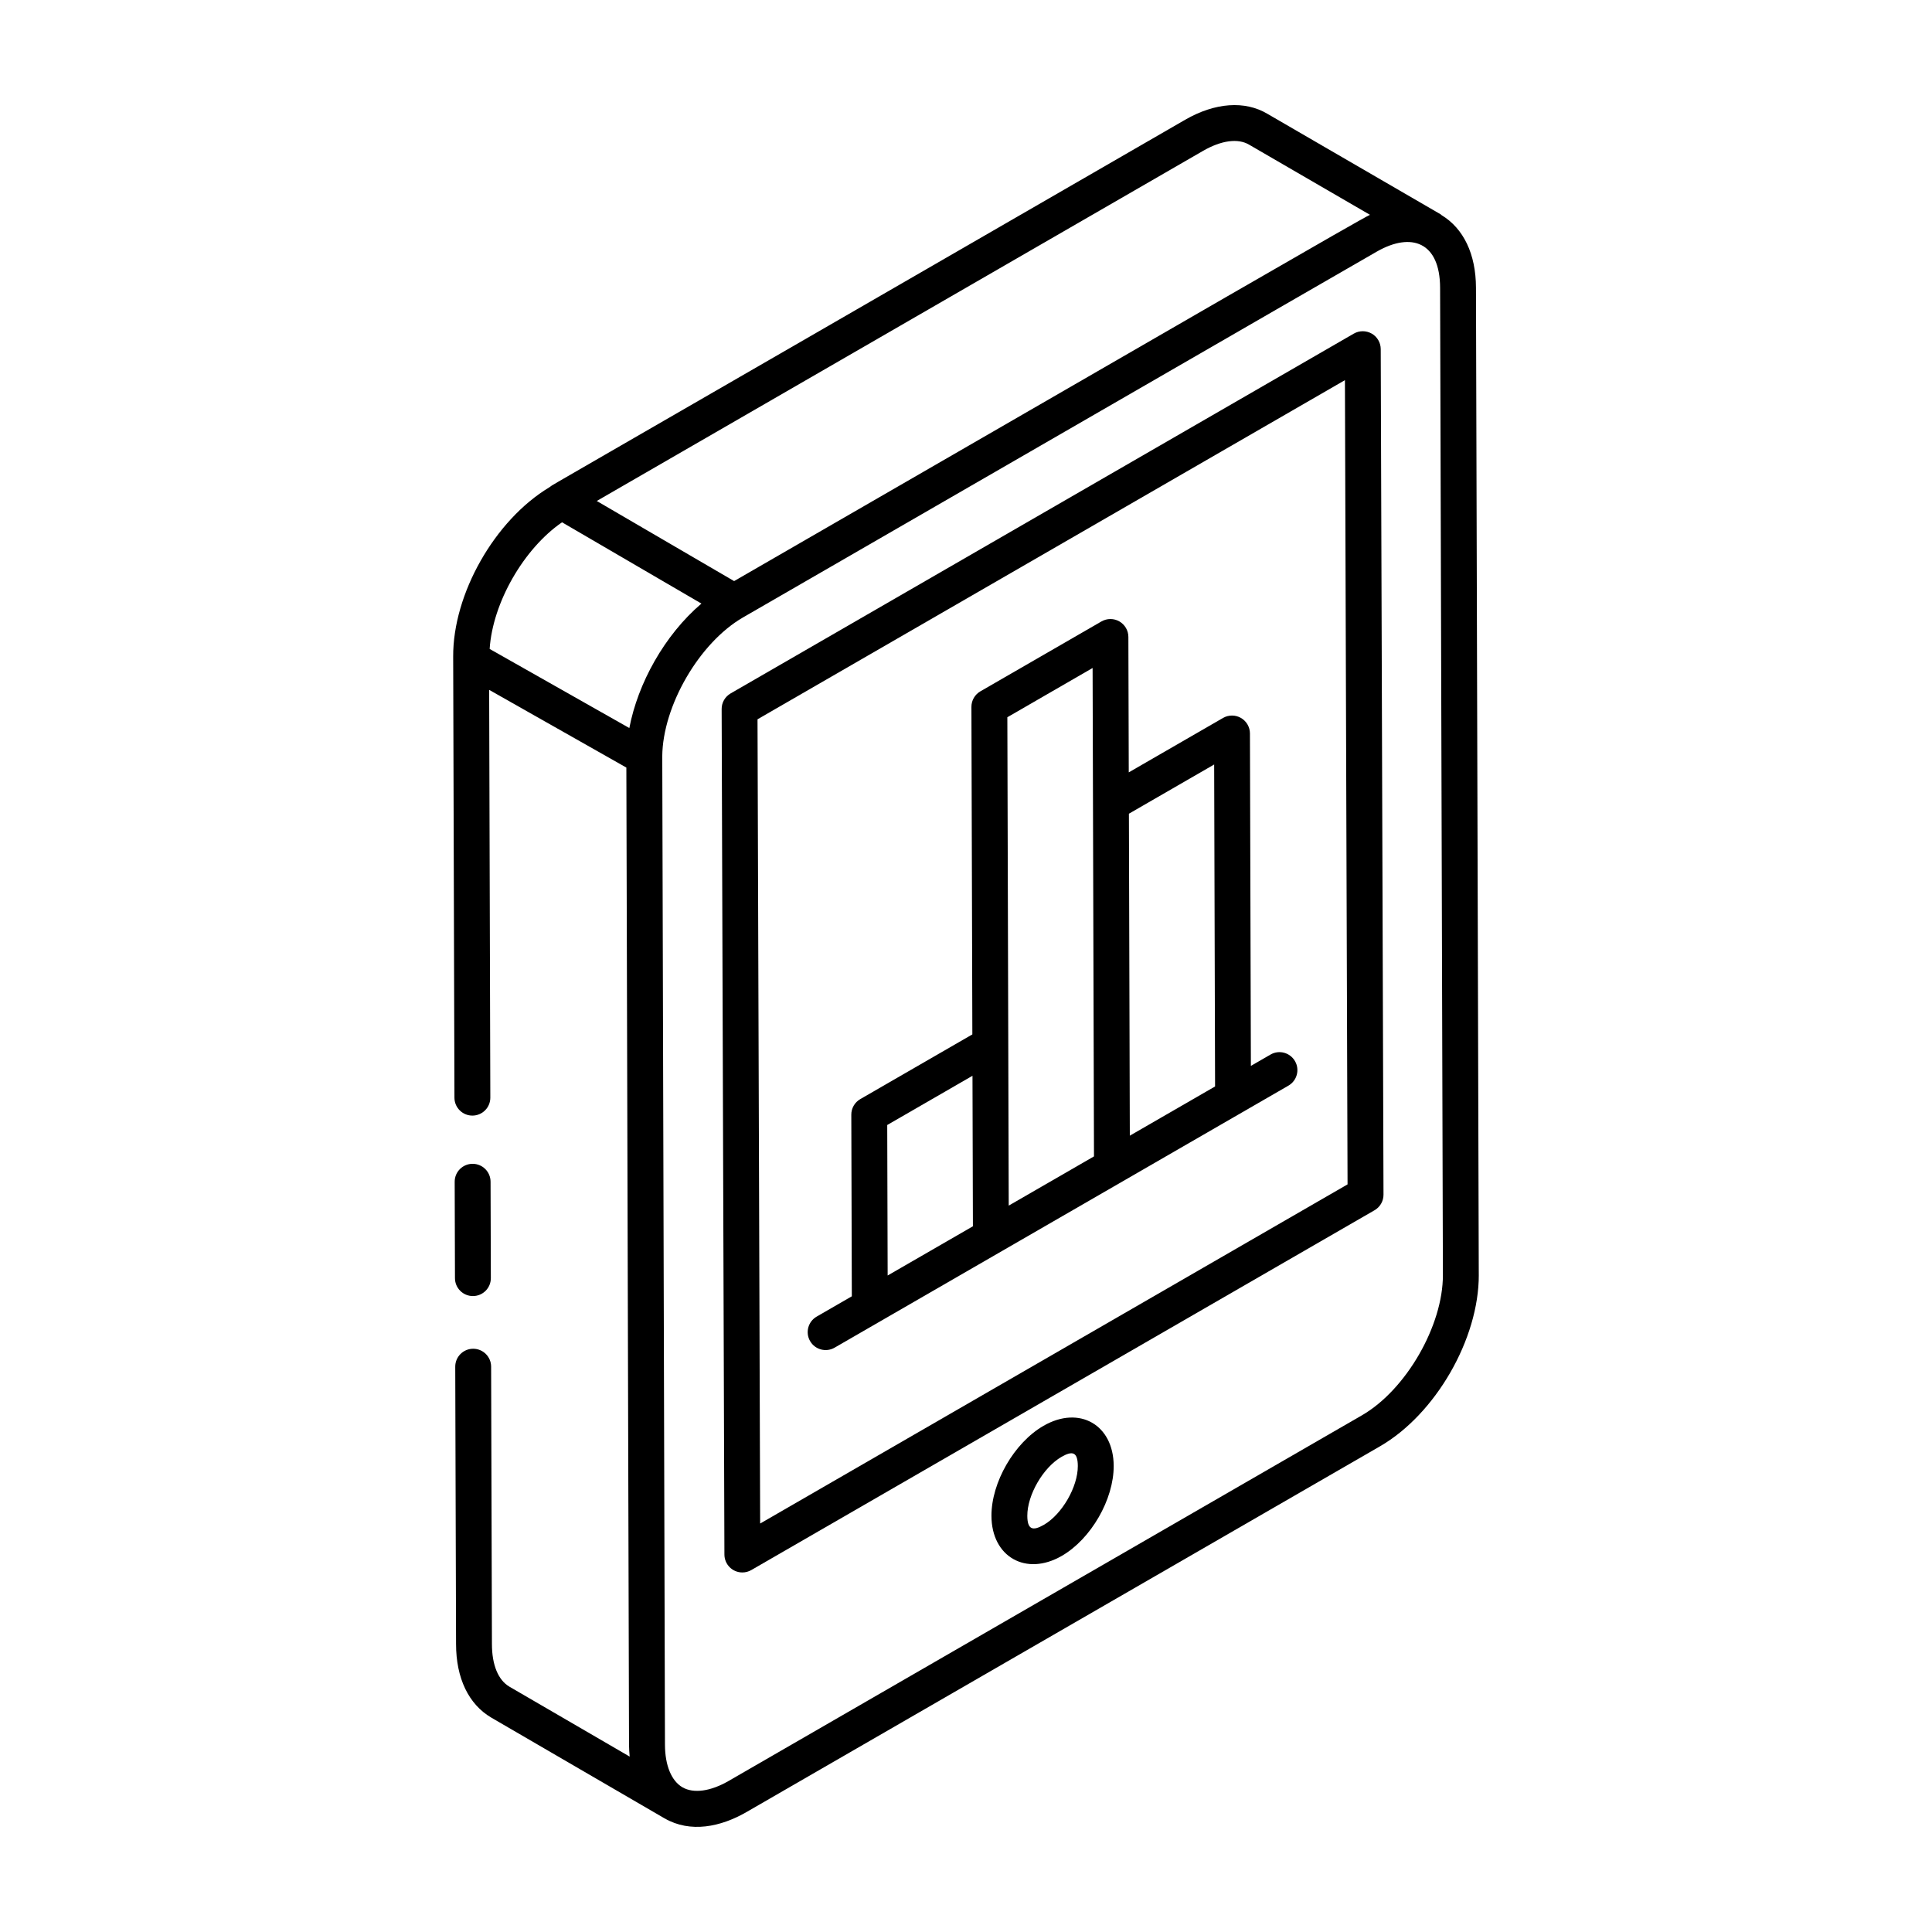 <?xml version="1.0" encoding="UTF-8"?>
<!-- Uploaded to: SVG Repo, www.svgrepo.com, Generator: SVG Repo Mixer Tools -->
<svg fill="#000000" width="800px" height="800px" version="1.1" viewBox="144 144 512 512" xmlns="http://www.w3.org/2000/svg">
 <g>
  <path d="m269.34 487.47c2.629-0.008 4.75-2.141 4.738-4.766l-0.074-25.543c-0.008-2.621-2.137-4.738-4.754-4.738h-0.016c-2.629 0.008-4.75 2.141-4.738 4.766l0.074 25.543c0.008 2.621 2.137 4.738 4.754 4.738h0.016z"/>
  <path d="m535.89 481.85-0.742-261.61c-0.023-8.902-3.281-15.684-9.105-19.215-0.098-0.066-0.152-0.168-0.258-0.227l-45.875-26.617c-5.977-3.582-13.93-3.008-21.84 1.562-175.56 101.42-167.19 96.449-168.16 97.164-0.047 0.031-0.09 0.062-0.137 0.098-0.066 0.051-0.141 0.09-0.203 0.145-14.449 8.695-25.578 28.234-25.473 44.918l0.336 116.84c0.008 2.617 2.137 4.738 4.754 4.738h0.016c2.621-0.008 4.75-2.141 4.738-4.766l-0.309-108.06 36.359 20.594c0.074 26.484-0.262-95.934 0.707 258.99 0.016 1.066 0.07 2.106 0.172 3.113l-31.859-18.523c-2.992-1.758-4.644-5.773-4.644-11.32l-0.215-73.5c-0.008-2.621-2.137-4.738-4.754-4.738h-0.016c-2.629 0.008-4.75 2.141-4.738 4.766l0.215 73.484c0 9.043 3.32 15.969 9.355 19.512 0.984 0.574 46.801 27.215 45.848 26.66 0.012 0.008 0.023 0.004 0.035 0.008 0.016 0.008 0.027 0.023 0.039 0.031 6.84 3.926 14.836 2.273 21.695-1.684l167.86-96.914c14.738-8.508 26.25-28.473 26.203-45.453zm-73.066-297.87c4.836-2.789 9.289-3.398 12.254-1.609l31.98 18.559c-2.633 1.184-42.863 24.547-168.51 97.066l-36.402-21.23zm-169.88 98.434 36.941 21.543c-9.816 8.367-16.852 21.168-19.105 32.984l-37.016-20.965c0.781-12.207 9-26.551 19.18-33.562zm44.129 333.57c-4.805 2.762-9.25 3.363-12.199 1.68-2.941-1.695-4.637-5.816-4.652-11.309-0.066-25.652-0.754-277.98-0.715-261.94 0.121-13.336 9.812-30.102 21.422-36.801 169.27-97.73 151.98-87.746 168.04-96.992 9.055-5.137 16.641-2.512 16.672 9.645l0.742 261.61c0.039 13.43-9.785 30.461-21.449 37.191z"/>
  <path d="m507.52 232.41c-1.48-0.844-3.285-0.84-4.75 0.004l-165.15 95.352c-1.477 0.855-2.383 2.426-2.375 4.133l0.734 224.08c0.008 2.606 2.113 4.738 4.754 4.738 0.82 0 1.645-0.215 2.375-0.637l165.16-95.352c1.477-0.855 2.383-2.426 2.375-4.133l-0.734-224.08c-0.008-1.699-0.914-3.262-2.383-4.109zm-162.07 315.34-0.699-213.13 155.67-89.875 0.695 213.13z"/>
  <path d="m420.55 521.85c-7.769 4.488-13.832 14.977-13.805 23.875 0.031 10.875 9.16 16.062 18.637 10.602 7.738-4.465 13.781-14.938 13.758-23.844-0.039-10.91-9.086-16.09-18.59-10.633zm0.078 26.246c-2.965 1.711-4.367 1.254-4.379-2.394-0.02-5.523 4.215-12.82 9.051-15.613 2.953-1.703 4.32-1.273 4.332 2.426 0.016 5.523-4.191 12.805-9.004 15.582z"/>
  <path d="m480.7 423.47-5.203 3.004-0.25-88.105c-0.004-1.695-0.914-3.258-2.383-4.109-1.473-0.844-3.285-0.84-4.75 0.004l-24.98 14.422-0.102-35.895c-0.004-1.695-0.914-3.258-2.383-4.109-1.473-0.848-3.285-0.836-4.75 0.004l-32.086 18.523c-1.477 0.855-2.383 2.426-2.375 4.133l0.246 86.785-29.703 17.148c-1.477 0.855-2.383 2.426-2.375 4.133l0.137 48.125-9.316 5.379c-2.273 1.312-3.055 4.219-1.742 6.492 1.316 2.281 4.231 3.047 6.492 1.742l120.27-69.441c2.273-1.312 3.055-4.219 1.742-6.492-1.312-2.281-4.231-3.066-6.488-1.742zm-14.934-76.871 0.242 85.324-22.594 13.043-0.242-85.324zm-32.215-25.574 0.367 129.43-22.594 13.043-0.016-5.113-0.105-37.523-0.246-86.785zm-31.832 108.07 0.031 11.023 0.082 28.859-22.594 13.043-0.113-39.883z"/>
 </g>
</svg>
